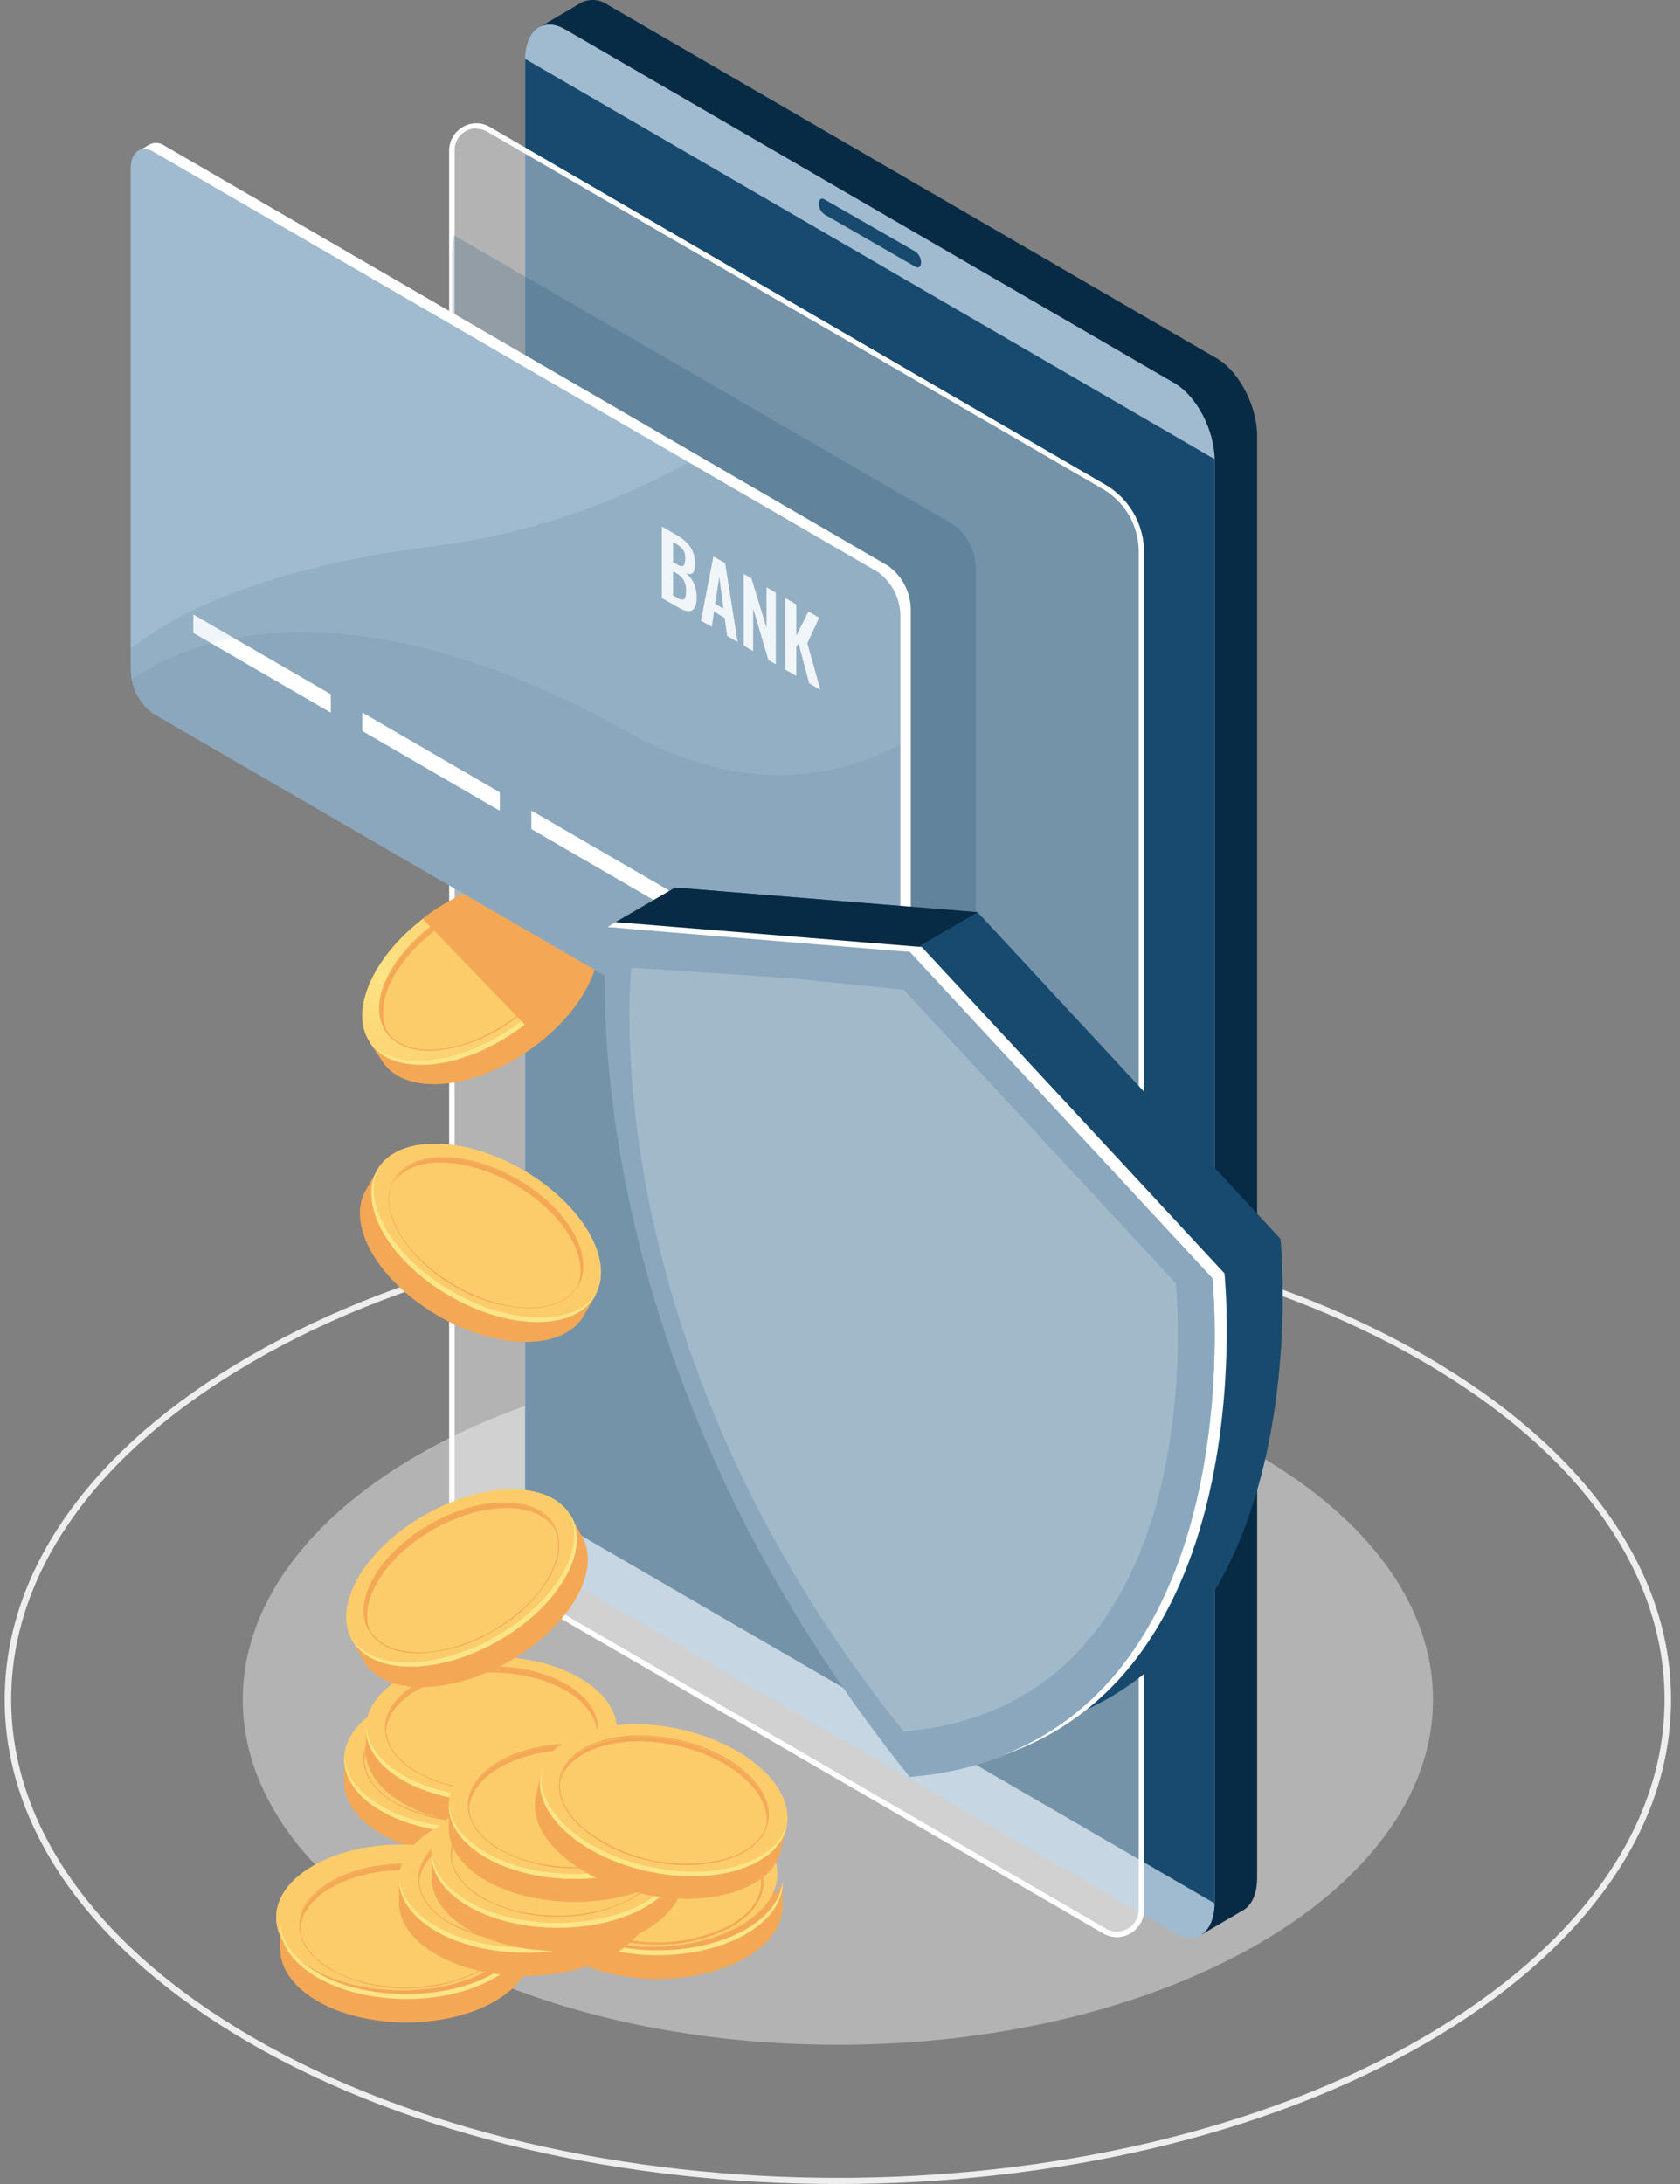<svg width="120" height="156" viewBox="0 0 120 156" fill="none" xmlns="http://www.w3.org/2000/svg"><rect x="0" y="0" width="120" height="156" fill="#808080" stroke="none"/><path d="M59.848 156c-15.245 0-30.445-3.363-42.038-10.09C6.54 139.376.337 130.671.337 121.4S6.54 103.417 17.81 96.883c23.2-13.447 60.89-13.447 84.07 0 11.269 6.541 17.479 15.246 17.479 24.517 0 9.271-6.204 17.976-17.472 24.516-11.594 6.721-26.82 10.077-42.039 10.084zm0-68.76c-15.146 0-30.286 3.33-41.813 10.03C6.905 103.724.801 112.295.801 121.4c0 9.104 6.125 17.67 17.234 24.123 23.054 13.381 60.572 13.381 83.626 0 11.13-6.46 17.234-15.025 17.234-24.13 0-9.104-6.124-17.676-17.234-24.13C90.134 90.57 74.988 87.24 59.848 87.24z" fill="#EEE"/><path opacity=".5" d="M59.848 146.056c23.478 0 42.509-11.039 42.509-24.656 0-13.617-19.031-24.656-42.509-24.656-23.477 0-42.509 11.039-42.509 24.656 0 13.617 19.032 24.656 42.51 24.656z" fill="#E7E7E7"/><path d="M86.92 25.605L43.395.336a1.864 1.864 0 00-1.83-.173l-2.95 1.732 1.93 1.172v102.455c0 2.118 1.279 4.582 2.863 5.501l43.013 24.976-.61 2.191 2.976-1.738c.617-.346 1.008-1.165 1.008-2.338V31.107c-.013-2.125-1.3-4.59-2.877-5.502z" fill="#072B45"/><path d="M83.897 138.057l-43.524-25.269c-1.577-.919-2.863-3.377-2.863-5.501V4.279c0-2.124 1.286-3.097 2.863-2.178l43.524 25.27c1.584.919 2.863 3.376 2.863 5.5V135.86c0 2.145-1.28 3.117-2.864 2.198z" fill="#A0BBD0"/><path d="M86.76 135.953L37.51 107.36V4.206l49.25 28.592v103.155z" fill="#174A6E"/><path opacity=".4" d="M78.892 137.931l-43.954-25.516a5.312 5.312 0 01-1.953-1.971 5.348 5.348 0 01-.698-2.691V10.766a1.771 1.771 0 01.884-1.538 1.75 1.75 0 011.767.013L78.86 34.757a5.35 5.35 0 011.949 1.973c.465.819.708 1.746.703 2.689v96.987a1.755 1.755 0 01-1.745 1.756 1.75 1.75 0 01-.874-.231z" fill="#fff"/><path d="M79.774 138.37a1.986 1.986 0 01-.975-.266l-43.96-25.522a5.542 5.542 0 01-2.018-2.031 5.574 5.574 0 01-.74-2.771V10.766a1.938 1.938 0 01.974-1.691 1.882 1.882 0 011.943 0l43.96 25.548a5.554 5.554 0 012.018 2.035c.484.844.739 1.8.74 2.774v96.973a1.94 1.94 0 01-.974 1.699c-.295.17-.628.262-.968.266zM34.036 9.161a1.572 1.572 0 00-1.564 1.545v97.074c.004.905.243 1.794.694 2.578a5.182 5.182 0 001.878 1.891l43.954 25.515a1.555 1.555 0 001.547.003 1.565 1.565 0 00.793-1.335V39.399a5.208 5.208 0 00-.69-2.578 5.176 5.176 0 00-1.875-1.891L34.805 9.408a1.565 1.565 0 00-.775-.214l.006-.033z" fill="#fff"/><path d="M65.39 19.058l-6.51-3.75a.964.964 0 01-.397-.765c0-.293.179-.433.398-.307l6.509 3.737a.965.965 0 01.398.766c0 .313-.18.446-.398.32z" fill="#174A6E"/><path opacity=".2" d="M68.081 77.609c.895.52 1.617-.034 1.617-1.226V40.558a3.898 3.898 0 00-1.617-3.097L32.433 16.814c-.094.424-.14.857-.14 1.292v38.743l35.788 20.76z" fill="#174A6E"/><path d="M41.275 64.335v.886a5.867 5.867 0 00-2.877-.433c-4.037.3-8.73 3.503-10.493 7.166a5.803 5.803 0 00-.663 2.778l-.822-.267.882 1.332c.736 1.139 2.22 1.772 4.275 1.625 4.037-.3 8.73-3.503 10.494-7.166.881-1.825.861-3.424.119-4.53l-.915-1.391z" fill="#F4A856"/><path d="M41.156 68.857c-1.764 3.663-6.463 6.867-10.493 7.167-4.03.3-5.88-2.431-4.117-6.088C28.31 66.28 33.01 63.07 37.04 62.77c4.03-.3 5.853 2.43 4.117 6.087z" fill="#FCCC6B"/><path d="M41.156 68.857c-1.764 3.663-6.463 6.867-10.493 7.167-4.03.3-5.88-2.431-4.117-6.088C28.31 66.28 33.01 63.07 37.04 62.77c4.03-.3 5.853 2.43 4.117 6.087z" fill="url(#paint0_radial)"/><path d="M36.383 73.04a11 11 0 01-5.203 1.998c-1.67.12-2.956-.36-3.62-1.332-.662-.973-.662-2.365.087-3.877 1.491-3.09 5.468-5.807 8.875-6.054 1.67-.126 2.957.353 3.62 1.332.662.98.662 2.371-.087 3.877a10.977 10.977 0 01-3.672 4.056zm-4.978-7.16a10.823 10.823 0 00-3.619 3.996c-.703 1.459-.736 2.784-.1 3.723.637.94 1.87 1.399 3.48 1.279 3.361-.246 7.292-2.924 8.75-5.994.703-1.459.743-2.778.1-3.723-.643-.946-1.87-1.392-3.48-1.28-1.853.213-3.62.9-5.13 1.999z" fill="#F4A856"/><path d="M36.29 73.016c3.44-2.347 5.135-5.868 3.786-7.865-1.35-1.996-5.232-1.711-8.672.636-3.44 2.348-5.136 5.87-3.787 7.865 1.35 1.997 5.232 1.712 8.672-.636z" fill="url(#paint1_radial)"/><path d="M27.919 70.15c1.478-3.071 5.428-5.769 8.816-5.995 1.597-.12 2.79.333 3.44 1.165-.59-1.025-1.863-1.598-3.646-1.465-3.387.247-7.331 2.944-8.81 5.995-.781 1.618-.722 3.017 0 3.942-.516-.912-.496-2.19.2-3.643z" fill="#F4A856"/><path d="M40.963 68.59c-1.763 3.657-6.456 6.867-10.493 7.16-1.928.147-3.36-.406-4.13-1.418.71 1.192 2.215 1.858 4.323 1.705 4.03-.3 8.73-3.503 10.493-7.167.921-1.904.855-3.556 0-4.662.67 1.053.65 2.618-.193 4.383z" fill="#FCE586"/><path d="M39.93 73.186a11.375 11.375 0 002.147-2.964c.882-1.825.862-3.423.12-4.528l-.922-1.333-.047-.053-.06-.086c-.761-1.026-2.193-1.592-4.142-1.452a13.409 13.409 0 00-6.834 2.857l7.291 7.56h2.446z" fill="#F4A856"/><path d="M63.44 40.418L11.739 10.4a1.025 1.025 0 00-1.054-.08l-.769.453.351.047a2.092 2.092 0 00-.146.812v35.819a3.898 3.898 0 001.618 3.097L63.44 80.58c.09.052.186.095.285.127v.406l.775-.453a1.411 1.411 0 00.557-1.332V43.515a3.91 3.91 0 00-1.617-3.097z" fill="#fff"/><path d="M62.698 81.005L10.956 50.988a3.878 3.878 0 01-1.618-3.097V12.065c0-1.192.723-1.738 1.618-1.225l51.742 30.017a3.891 3.891 0 011.611 3.09V79.78c0 1.192-.722 1.738-1.61 1.225z" fill="#8BA7BD"/><path d="M47.274 42.716v-5.109l1.08.626c.187.107.365.23.53.367.152.132.288.282.405.446.12.17.21.359.265.56.06.216.092.44.093.665 0 .666-.219.86-.663.666.248.199.448.452.583.74.134.31.2.647.193.985 0 .486-.1.793-.312.92-.212.126-.517.08-.921-.154l-1.253-.712zm.802-2.558l.252.14c.232.14.398.173.484.106.086-.066.132-.233.132-.512a1.243 1.243 0 00-.046-.373.72.72 0 00-.146-.293 1.407 1.407 0 00-.225-.22c-.086-.067-.2-.133-.338-.22l-.113-.06v1.432zm0 2.371l.292.167c.247.137.413.17.497.1.093-.08.139-.267.139-.567a1.612 1.612 0 00-.152-.759 1.328 1.328 0 00-.524-.513l-.252-.146v1.718zM50.065 44.334l.894-4.589.835.48.895 5.634-.749-.433-.179-1.292-.762-.44-.152 1.08-.782-.44zm1.02-1.199l.59.34-.298-2.271-.292 1.931zM53.12 46.112v-5.115l.557.32 1.074 3.523v-2.89l.663.386v5.115l-.53-.306-1.088-3.677v3.044l-.676-.4zM56.077 47.824v-5.115l.802.466V45.4l.868-1.719.762.447-.842 1.818.935 3.33-.802-.466-.762-2.844-.16.24v2.07l-.801-.452zM23.63 50.908l-9.824-5.702v-1.312l9.824 5.695v1.319zM35.7 57.914l-9.823-5.7v-1.32l9.823 5.702v1.318zM47.771 64.914l-9.817-5.694V57.9l9.817 5.694v1.32zM59.848 71.92l-9.824-5.7V64.9l9.824 5.702v1.319z" fill="#fff"/><path opacity=".2" d="M62.698 40.857L10.956 10.84c-.895-.513-1.618.033-1.618 1.225v35.826c.005.224.031.447.08.666 2.75-1.998 13.92-8.186 35.33 3.67 7.782 4.315 14.291 3.742 19.561.919v-9.198a3.911 3.911 0 00-1.61-3.09z" fill="#B6CFE3"/><path opacity=".2" d="M30.788 39.04a50.15 50.15 0 0018.381-6.028L10.956 10.84c-.895-.513-1.618.033-1.618 1.225v34.28c3.818-3.017 10.354-5.867 21.45-7.306z" fill="#D4ECFF"/><path d="M42.534 125.722l-.49.74a5.917 5.917 0 00-2.128-1.998c-3.5-2.045-9.18-2.072-12.687-.054a5.838 5.838 0 00-2.115 1.919l-.523-.666v1.538c-.04 1.332.828 2.724 2.605 3.77 3.493 2.051 9.174 2.071 12.687.06 1.756-1.013 2.651-2.338 2.651-3.67v-1.639z" fill="#F4A856"/><path d="M39.89 129.392c-3.514 1.998-9.194 1.998-12.688-.06-3.493-2.058-3.48-5.328 0-7.326 3.48-1.998 9.194-1.998 12.687.06 3.494 2.058 3.514 5.308 0 7.326z" fill="#FCCC6B"/><path d="M39.89 129.392c-3.514 1.998-9.194 1.998-12.688-.06-3.493-2.058-3.48-5.328 0-7.326 3.48-1.998 9.194-1.998 12.687.06 3.494 2.058 3.514 5.308 0 7.326z" fill="url(#paint2_radial)"/><path d="M33.612 130.125a10.912 10.912 0 01-5.422-1.332c-1.438-.846-2.234-1.965-2.227-3.164.007-1.199.809-2.311 2.26-3.143 2.963-1.705 7.776-1.686 10.725.046 1.445.846 2.234 1.998 2.227 3.164-.006 1.165-.802 2.318-2.253 3.15a10.942 10.942 0 01-5.31 1.279zm-.08-8.732a10.722 10.722 0 00-5.236 1.246c-1.398.806-2.174 1.871-2.18 3.01-.007 1.139.762 2.218 2.154 3.037a11.655 11.655 0 0010.572.047c1.406-.806 2.181-1.878 2.188-3.017.006-1.139-.763-2.211-2.155-3.031a10.837 10.837 0 00-5.349-1.292h.007z" fill="#F4A856"/><path d="M38.875 128.799a11.73 11.73 0 01-10.652-.046c-2.93-1.725-2.916-4.489 0-6.181 2.917-1.692 7.722-1.672 10.652.047 2.93 1.718 2.95 4.489 0 6.18z" fill="url(#paint3_radial)"/><path d="M28.25 122.932a11.73 11.73 0 0110.652.046c1.385.813 2.114 1.865 2.187 2.924.087-1.179-.663-2.377-2.187-3.283-2.93-1.719-7.703-1.739-10.652-.047-1.551.893-2.287 2.078-2.208 3.257.08-1.052.816-2.098 2.208-2.897z" fill="#F4A856"/><path d="M39.896 129.053c-3.513 1.998-9.194 1.998-12.687-.06-1.677-.979-2.539-2.245-2.605-3.524-.086 1.392.776 2.798 2.598 3.863 3.494 2.052 9.174 2.078 12.687.06 1.837-1.052 2.712-2.451 2.652-3.836-.086 1.272-.974 2.531-2.645 3.497z" fill="#FCE586"/><path d="M44.079 123.518l-.498.733a5.796 5.796 0 00-2.127-1.999c-3.493-2.051-9.174-2.078-12.687-.06a5.901 5.901 0 00-2.115 1.919l-.517-.666v1.571c-.04 1.332.829 2.724 2.612 3.763 3.493 2.052 9.174 2.078 12.687.06 1.75-1.005 2.651-2.337 2.651-3.669l-.006-1.652z" fill="#F4A856"/><path d="M41.434 127.201c-3.513 1.998-9.194 1.998-12.687-.053-3.493-2.052-3.48-5.328 0-7.327 3.48-1.998 9.187-1.998 12.687.054 3.5 2.051 3.513 5.328 0 7.326z" fill="#FCCC6B"/><path d="M41.434 127.201c-3.513 1.998-9.194 1.998-12.687-.053-3.493-2.052-3.48-5.328 0-7.327 3.48-1.998 9.187-1.998 12.687.054 3.5 2.051 3.513 5.328 0 7.326z" fill="url(#paint4_radial)"/><path d="M35.144 127.92a10.954 10.954 0 01-5.416-1.332c-1.445-.846-2.234-1.998-2.234-3.17s.809-2.311 2.26-3.144c2.963-1.698 7.776-1.678 10.726.047 1.445.852 2.24 1.998 2.233 3.17-.006 1.172-.808 2.311-2.26 3.144a10.852 10.852 0 01-5.31 1.285zm-.08-8.711a10.745 10.745 0 00-5.237 1.245c-1.398.753-2.18 1.852-2.18 2.991s.762 2.211 2.154 3.03c2.91 1.705 7.656 1.725 10.606.047 1.398-.806 2.174-1.872 2.18-3.011.007-1.139-.762-2.218-2.154-3.037a10.833 10.833 0 00-5.369-1.265z" fill="#F4A856"/><path d="M40.413 126.588c-2.943 1.692-7.715 1.672-10.645-.046-2.93-1.719-2.924-4.489 0-6.181a11.73 11.73 0 0110.652.047c2.956 1.725 2.943 4.489-.007 6.18z" fill="url(#paint5_radial)"/><path d="M29.788 120.727c2.95-1.698 7.722-1.671 10.652.047 1.392.812 2.114 1.858 2.187 2.917.087-1.179-.663-2.378-2.18-3.283a11.734 11.734 0 00-10.653-.047c-1.557.892-2.293 2.085-2.213 3.263.066-1.085.815-2.098 2.207-2.897z" fill="#F4A856"/><path d="M41.434 126.841c-3.513 1.998-9.194 1.998-12.687-.06-1.67-.979-2.539-2.244-2.605-3.516-.086 1.385.782 2.797 2.605 3.863 3.493 2.044 9.174 2.071 12.687.053 1.83-1.046 2.705-2.451 2.652-3.836-.093 1.272-.975 2.524-2.652 3.496z" fill="#FCE586"/><path d="M55.898 134.527l-.498.74a5.761 5.761 0 00-2.127-1.999c-3.494-2.051-9.174-2.071-12.688-.059a5.922 5.922 0 00-2.107 1.918l-.524-.666v1.572c-.04 1.332.822 2.724 2.605 3.769 3.493 2.045 9.174 2.072 12.687.053 1.757-1.005 2.651-2.337 2.651-3.669v-1.659z" fill="#F4A856"/><path d="M55.52 133.848c0-2.873-4.015-5.202-8.969-5.202-4.953 0-8.968 2.329-8.968 5.202 0 2.873 4.015 5.202 8.968 5.202 4.954 0 8.969-2.329 8.969-5.202z" fill="#FCCC6B"/><path d="M55.52 133.848c0-2.873-4.015-5.202-8.969-5.202-4.953 0-8.968 2.329-8.968 5.202 0 2.873 4.015 5.202 8.968 5.202 4.954 0 8.969-2.329 8.969-5.202z" fill="url(#paint6_radial)"/><path d="M46.969 138.896a10.98 10.98 0 01-5.422-1.332c-1.439-.845-2.234-1.998-2.228-3.163.007-1.166.81-2.318 2.26-3.151 2.964-1.698 7.776-1.678 10.726.054 1.445.846 2.234 1.965 2.227 3.163-.007 1.199-.802 2.311-2.254 3.144a10.863 10.863 0 01-5.31 1.285zm-.1-8.738a10.793 10.793 0 00-5.236 1.246c-1.406.806-2.174 1.878-2.181 3.017-.007 1.139.756 2.211 2.154 3.03a11.655 11.655 0 0010.573.047c1.405-.806 2.18-1.872 2.18-3.011s-.755-2.218-2.154-3.037a10.808 10.808 0 00-5.336-1.292z" fill="#F4A856"/><path d="M54.088 133.848c0-2.413-3.371-4.369-7.53-4.369-4.159 0-7.53 1.956-7.53 4.369s3.371 4.369 7.53 4.369c4.159 0 7.53-1.956 7.53-4.369z" fill="url(#paint7_radial)"/><path d="M41.613 131.703c2.95-1.698 7.716-1.671 10.652.047 1.385.813 2.114 1.858 2.187 2.917.087-1.179-.662-2.371-2.187-3.283-2.93-1.719-7.702-1.739-10.652-.047-1.551.893-2.287 2.085-2.214 3.264.08-1.059.842-2.072 2.214-2.898z" fill="#F4A856"/><path d="M53.253 137.817c-3.507 1.999-9.188 1.999-12.687-.059-1.67-.98-2.54-2.245-2.605-3.517-.08 1.385.782 2.797 2.605 3.863 3.493 2.051 9.174 2.071 12.687.06 1.83-1.053 2.71-2.451 2.651-3.843-.093 1.272-.968 2.531-2.651 3.496z" fill="#FCE586"/><path d="M37.96 137.618l-.497.739a5.808 5.808 0 00-2.127-1.998c-3.494-2.045-9.174-2.071-12.688-.053a5.844 5.844 0 00-2.114 1.918l-.517-.666v1.578c-.04 1.332.829 2.724 2.612 3.77 3.493 2.045 9.173 2.071 12.687.06 1.756-1.013 2.651-2.338 2.651-3.67l-.006-1.678z" fill="#F4A856"/><path d="M37.663 136.958c0-2.872-4.016-5.201-8.969-5.201-4.953 0-8.968 2.329-8.968 5.201 0 2.873 4.015 5.202 8.968 5.202s8.969-2.329 8.969-5.202z" fill="#FCCC6B"/><path d="M37.663 136.958c0-2.872-4.016-5.201-8.969-5.201-4.953 0-8.968 2.329-8.968 5.201 0 2.873 4.015 5.202 8.968 5.202s8.969-2.329 8.969-5.202z" fill="url(#paint8_radial)"/><path d="M29.025 142.02a10.954 10.954 0 01-5.415-1.332c-1.445-.846-2.234-1.965-2.234-3.164 0-1.198.809-2.311 2.26-3.143 2.963-1.705 7.776-1.685 10.725.046 1.445.846 2.24 1.999 2.234 3.164-.006 1.166-.809 2.318-2.26 3.15-1.634.87-3.46 1.31-5.31 1.279zm-.053-8.731a10.734 10.734 0 00-5.236 1.245c-1.399.799-2.174 1.872-2.181 3.01-.007 1.139.762 2.218 2.154 3.037 2.91 1.699 7.656 1.726 10.606.047 1.399-.806 2.174-1.878 2.18-3.017.007-1.139-.761-2.211-2.153-3.03a10.824 10.824 0 00-5.37-1.292z" fill="#F4A856"/><path d="M34.275 140.695c-2.943 1.691-7.715 1.671-10.645-.054-2.93-1.725-2.923-4.482 0-6.174a11.742 11.742 0 0110.652.047c2.976 1.718 2.963 4.482-.007 6.181z" fill="url(#paint9_radial)"/><path d="M23.67 134.827c2.95-1.692 7.722-1.672 10.652.047 1.392.812 2.114 1.865 2.187 2.917.086-1.172-.663-2.371-2.18-3.277a11.734 11.734 0 00-10.66-.047c-1.557.893-2.293 2.078-2.213 3.257.086-1.052.822-2.098 2.213-2.897z" fill="#F4A856"/><path d="M35.316 140.941c-3.513 1.998-9.194 1.998-12.687-.053-1.67-.979-2.539-2.245-2.605-3.523-.086 1.392.782 2.797 2.605 3.863 3.493 2.051 9.174 2.078 12.687.059 1.83-1.052 2.704-2.451 2.651-3.843-.092 1.279-.974 2.538-2.651 3.497z" fill="#FCE586"/><path d="M46.445 134.307l-.497.733a5.745 5.745 0 00-2.128-1.998c-3.493-2.051-9.173-2.078-12.687-.06a5.93 5.93 0 00-2.107 1.918l-.524-.666v1.579c-.04 1.332.822 2.724 2.605 3.763 3.493 2.051 9.174 2.078 12.687.06 1.757-1.013 2.651-2.338 2.651-3.67v-1.659z" fill="#F4A856"/><path d="M46.442 134.312c.013-2.872-3.992-5.219-8.945-5.242-4.953-.023-8.979 2.288-8.992 5.161-.012 2.872 3.992 5.22 8.945 5.242 4.953.023 8.98-2.288 8.992-5.161z" fill="#FCCC6B"/><path d="M46.442 134.312c.013-2.872-3.992-5.219-8.945-5.242-4.953-.023-8.979 2.288-8.992 5.161-.012 2.872 3.992 5.22 8.945 5.242 4.953.023 8.98-2.288 8.992-5.161z" fill="url(#paint10_radial)"/><path d="M37.517 138.71a10.968 10.968 0 01-5.423-1.332c-1.438-.846-2.233-1.998-2.227-3.17.007-1.173.809-2.311 2.26-3.144 2.963-1.698 7.776-1.678 10.726.047 1.445.845 2.233 1.998 2.227 3.17-.007 1.172-.809 2.311-2.254 3.144a10.956 10.956 0 01-5.31 1.285zm-.08-8.738a10.721 10.721 0 00-5.236 1.245c-1.406.806-2.175 1.872-2.181 3.011-.007 1.139.755 2.217 2.154 3.037a11.658 11.658 0 0010.606.046c1.405-.806 2.18-1.871 2.18-3.01 0-1.139-.755-2.218-2.154-3.037a10.801 10.801 0 00-5.369-1.292z" fill="#F4A856"/><path d="M42.786 137.378a11.73 11.73 0 01-10.652-.047c-2.93-1.718-2.923-4.489 0-6.18a11.73 11.73 0 0110.652.046c2.963 1.719 2.95 4.489 0 6.181z" fill="url(#paint11_radial)"/><path d="M32.16 131.51c2.95-1.691 7.716-1.671 10.653.054 1.385.812 2.114 1.858 2.187 2.917.087-1.179-.663-2.378-2.187-3.284a11.733 11.733 0 00-10.652-.046c-1.551.892-2.287 2.084-2.214 3.263.08-1.059.822-2.098 2.214-2.904z" fill="#F4A856"/><path d="M43.8 137.631c-3.513 1.998-9.187 1.998-12.686-.06-1.67-.979-2.54-2.244-2.605-3.517-.08 1.386.782 2.791 2.604 3.863 3.494 2.045 9.174 2.072 12.688.054 1.83-1.053 2.71-2.451 2.651-3.837-.093 1.272-.968 2.531-2.651 3.497z" fill="#FCE586"/><path d="M48.765 132.529l-.497.739a5.816 5.816 0 00-2.128-1.998c-3.493-2.044-9.174-2.071-12.687-.053a5.86 5.86 0 00-2.108 1.912l-.523-.666v1.571c-.04 1.332.822 2.724 2.605 3.77 3.493 2.045 9.174 2.071 12.687.053 1.756-1.005 2.651-2.331 2.651-3.663v-1.665z" fill="#F4A856"/><path d="M46.12 136.172c-3.513 1.998-9.193 1.998-12.687-.06-3.493-2.058-3.48-5.328 0-7.326 3.48-1.998 9.194-1.998 12.687.06 3.494 2.058 3.514 5.308 0 7.326z" fill="#FCCC6B"/><path d="M46.12 136.172c-3.513 1.998-9.193 1.998-12.687-.06-3.493-2.058-3.48-5.328 0-7.326 3.48-1.998 9.194-1.998 12.687.06 3.494 2.058 3.514 5.308 0 7.326z" fill="url(#paint12_radial)"/><path d="M39.836 136.905a10.99 10.99 0 01-5.422-1.332c-1.438-.846-2.234-1.998-2.227-3.164.007-1.165.809-2.311 2.26-3.143 2.963-1.705 7.776-1.685 10.725.046 1.445.846 2.234 1.998 2.228 3.164-.007 1.165-.802 2.311-2.254 3.144a10.874 10.874 0 01-5.31 1.285zm-.08-8.732a10.723 10.723 0 00-5.236 1.246c-1.405.799-2.174 1.871-2.18 3.01-.007 1.139.755 2.218 2.154 3.031 2.91 1.705 7.65 1.731 10.605.046 1.406-.799 2.181-1.871 2.181-3.01 0-1.139-.755-2.218-2.154-3.031a10.745 10.745 0 00-5.37-1.292z" fill="#F4A856"/><path d="M45.106 135.573c-2.95 1.698-7.715 1.672-10.652-.047-2.936-1.718-2.923-4.482 0-6.174 2.923-1.691 7.722-1.671 10.652.047 2.93 1.718 2.95 4.462 0 6.174z" fill="url(#paint13_radial)"/><path d="M34.48 129.712a11.73 11.73 0 0110.653.047c1.385.812 2.114 1.864 2.187 2.917.086-1.172-.663-2.371-2.187-3.277-2.93-1.718-7.703-1.745-10.652-.047-1.552.893-2.287 2.078-2.214 3.257.08-1.059.822-2.078 2.214-2.897z" fill="#F4A856"/><path d="M46.12 135.859c-3.506 1.998-9.187 1.998-12.687-.053-1.67-.979-2.538-2.244-2.605-3.523-.08 1.392.782 2.797 2.605 3.863 3.494 2.051 9.174 2.078 12.687.06 1.83-1.053 2.712-2.451 2.652-3.843-.093 1.245-.968 2.497-2.652 3.496z" fill="#FCE586"/><path d="M49.991 129.039l-.49.74a5.819 5.819 0 00-2.128-1.999c-3.493-2.051-9.174-2.071-12.687-.059a5.898 5.898 0 00-2.114 1.918l-.518-.666v1.558c-.04 1.332.83 2.724 2.606 3.77 3.5 2.045 9.18 2.071 12.693.053 1.75-1.006 2.652-2.338 2.652-3.67l-.014-1.645z" fill="#F4A856"/><path d="M49.998 129.047c.013-2.873-3.992-5.22-8.945-5.243-4.953-.022-8.979 2.288-8.992 5.161-.013 2.873 3.992 5.22 8.945 5.243 4.953.022 8.979-2.288 8.992-5.161z" fill="#FCCC6B"/><path d="M49.998 129.047c.013-2.873-3.992-5.22-8.945-5.243-4.953-.022-8.979 2.288-8.992 5.161-.013 2.873 3.992 5.22 8.945 5.243 4.953.022 8.979-2.288 8.992-5.161z" fill="url(#paint14_radial)"/><path d="M41.063 133.442a10.975 10.975 0 01-5.416-1.332c-1.445-.846-2.233-1.998-2.233-3.164 0-1.166.808-2.318 2.26-3.15 2.963-1.699 7.775-1.679 10.725.053 1.445.846 2.24 1.965 2.234 3.164-.007 1.198-.809 2.311-2.26 3.143a10.852 10.852 0 01-5.31 1.286zm-.08-8.739a10.817 10.817 0 00-5.236 1.246c-1.399.806-2.174 1.878-2.181 3.017-.007 1.139.762 2.211 2.154 3.03 2.91 1.705 7.656 1.725 10.606.047 1.399-.806 2.174-1.872 2.18-3.01.008-1.139-.761-2.218-2.154-3.038a10.845 10.845 0 00-5.369-1.292z" fill="#F4A856"/><path d="M46.333 132.11c-2.944 1.691-7.716 1.671-10.646-.047-2.93-1.718-2.923-4.489 0-6.181a11.741 11.741 0 0110.652.047c2.956 1.725 2.943 4.489-.006 6.181z" fill="url(#paint15_radial)"/><path d="M35.707 126.249c2.95-1.699 7.722-1.672 10.652.046 1.392.813 2.114 1.858 2.187 2.917.087-1.178-.663-2.371-2.18-3.283a11.733 11.733 0 00-10.653-.047c-1.557.893-2.293 2.085-2.214 3.264.113-1.059.816-2.098 2.208-2.897z" fill="#F4A856"/><path d="M47.354 132.363c-3.514 1.998-9.194 1.998-12.688-.06-1.67-.979-2.538-2.245-2.604-3.517-.087 1.386.782 2.797 2.605 3.863 3.493 2.052 9.173 2.071 12.687.06 1.83-1.052 2.704-2.451 2.651-3.843-.093 1.272-.974 2.531-2.651 3.497z" fill="#FCE586"/><path d="M56.196 130.471l-.663.62a5.85 5.85 0 00-1.677-2.385c-3.003-2.724-8.558-3.916-12.409-2.664a5.895 5.895 0 00-2.459 1.439l-.364-.78-.332 1.539c-.318 1.332.252 2.837 1.783 4.223 3.003 2.724 8.558 3.922 12.409 2.664 1.922-.626 3.056-1.745 3.314-3.051l.398-1.605z" fill="#F4A856"/><path d="M52.835 133.522c-3.845 1.245-9.4.053-12.402-2.664-3.003-2.718-2.32-5.941 1.531-7.194 3.851-1.252 9.4-.06 12.402 2.665 3.003 2.724 2.34 5.94-1.531 7.193z" fill="#FCCC6B"/><path d="M52.835 133.522c-3.845 1.245-9.4.053-12.402-2.664-3.003-2.718-2.32-5.941 1.531-7.194 3.851-1.252 9.4-.06 12.402 2.665 3.003 2.724 2.34 5.94-1.531 7.193z" fill="url(#paint16_radial)"/><path d="M46.551 132.942a10.894 10.894 0 01-5.03-2.398c-1.24-1.125-1.79-2.384-1.538-3.556.252-1.172 1.26-2.098 2.85-2.611 3.248-1.059 7.954-.047 10.486 2.251 1.246 1.126 1.79 2.391 1.538 3.557-.252 1.165-1.26 2.098-2.85 2.617-1.778.51-3.654.558-5.456.14zm1.704-8.565a10.8 10.8 0 00-5.362.16c-1.538.499-2.513 1.392-2.751 2.504-.239 1.112.291 2.325 1.491 3.41 2.5 2.271 7.14 3.264 10.34 2.225 1.538-.5 2.513-1.392 2.752-2.505.238-1.112-.292-2.324-1.492-3.41a10.81 10.81 0 00-4.978-2.384z" fill="#F4A856"/><path d="M51.987 132.729a11.747 11.747 0 01-10.42-2.238c-2.52-2.291-1.943-4.995 1.285-6.041a11.74 11.74 0 0110.42 2.232c2.52 2.291 1.943 4.995-1.285 6.047z" fill="url(#paint17_radial)"/><path d="M42.78 124.803c3.228-1.052 7.894-.053 10.413 2.238 1.193 1.079 1.697 2.251 1.544 3.33.332-1.132-.139-2.457-1.465-3.663a11.732 11.732 0 00-10.42-2.231c-1.703.553-2.651 1.565-2.83 2.731.298-1.039 1.226-1.912 2.758-2.405z" fill="#F4A856"/><path d="M52.928 133.195c-3.844 1.252-9.4.06-12.402-2.664-1.438-1.332-2.028-2.717-1.836-3.996-.365 1.332.192 2.897 1.763 4.316 3.003 2.724 8.558 3.916 12.402 2.664 1.989-.666 3.155-1.845 3.368-3.217-.338 1.232-1.452 2.285-3.295 2.897z" fill="#FCE586"/><path d="M42.514 92.568l-.788.4a5.827 5.827 0 00-.882-2.785c-2.035-3.516-6.967-6.347-11.01-6.327a5.871 5.871 0 00-2.777.62l-.12-.853-.775 1.332c-.696 1.159-.61 2.777.424 4.569 2.042 3.51 6.973 6.347 11.017 6.327 1.988 0 3.44-.726 4.096-1.885l.815-1.398z" fill="#F4A856"/><path d="M42.509 92.522c1.419-2.495-.917-6.519-5.218-8.988-4.3-2.47-8.936-2.45-10.355.044-1.419 2.495.917 6.519 5.218 8.988 4.3 2.47 8.936 2.45 10.355-.044z" fill="#FCCC6B"/><path d="M42.509 92.522c1.419-2.495-.917-6.519-5.218-8.988-4.3-2.47-8.936-2.45-10.355.044-1.419 2.495.917 6.519 5.218 8.988 4.3 2.47 8.936 2.45 10.355-.044z" fill="url(#paint18_radial)"/><path d="M32.585 91.948a10.999 10.999 0 01-4.07-3.823c-.842-1.452-.981-2.817-.391-3.856.59-1.039 1.836-1.619 3.506-1.625 3.414 0 7.59 2.384 9.28 5.328.842 1.445.981 2.817.392 3.856-.59 1.04-1.837 1.612-3.507 1.619a10.892 10.892 0 01-5.21-1.499zm4.21-7.64a10.748 10.748 0 00-5.165-1.511c-1.617 0-2.81.56-3.373 1.545-.564.986-.425 2.305.384 3.71a11.734 11.734 0 003.965 3.734 11.671 11.671 0 005.215 1.534c1.618 0 2.818-.552 3.381-1.538.564-.986.424-2.305-.391-3.71a10.846 10.846 0 00-4.017-3.763z" fill="#F4A856"/><path d="M37.828 93.4c-3.4 0-7.537-2.364-9.28-5.328-1.743-2.964-.338-5.328 3.056-5.362 3.394-.033 7.537 2.365 9.247 5.329 1.71 2.963.37 5.348-3.023 5.361z" fill="url(#paint19_radial)"/><path d="M31.451 83.037c3.394 0 7.537 2.364 9.28 5.328.81 1.392.928 2.664.471 3.617.663-.98.61-2.378-.291-3.937-1.71-2.944-5.854-5.328-9.247-5.328-1.79 0-3.016.666-3.527 1.745.557-.88 1.71-1.419 3.314-1.425z" fill="#F4A856"/><path d="M38.584 94.12c-4.044 0-8.975-2.811-11.01-6.328-.975-1.678-1.114-3.21-.544-4.349-.756 1.166-.663 2.817.371 4.662 2.042 3.51 6.973 6.347 11.017 6.328 2.108 0 3.56-.793 4.176-2.039-.69 1.06-2.075 1.719-4.01 1.725z" fill="#FCE586"/><path d="M40.784 108.306l-.066.886a5.847 5.847 0 00-2.83-.666c-4.044-.047-9.002 2.744-11.063 6.24a5.905 5.905 0 00-.902 2.711l-.789-.34.77 1.372c.629 1.206 2.054 1.998 4.116 1.998 4.043.047 9.001-2.744 11.063-6.24 1.034-1.745 1.153-3.33.503-4.496l-.802-1.465z" fill="#F4A856"/><path d="M40.28 112.808c-2.061 3.49-7.02 6.281-11.063 6.234-4.043-.046-5.647-2.924-3.586-6.42 2.062-3.497 7.027-6.288 11.07-6.234 4.044.053 5.648 2.924 3.58 6.42z" fill="#FCCC6B"/><path d="M40.28 112.808c-2.061 3.49-7.02 6.281-11.063 6.234-4.043-.046-5.647-2.924-3.586-6.42 2.062-3.497 7.027-6.288 11.07-6.234 4.044.053 5.648 2.924 3.58 6.42z" fill="url(#paint20_radial)"/><path d="M35.17 116.545a10.957 10.957 0 01-5.356 1.545c-1.67 0-2.91-.606-3.493-1.652-.583-1.046-.43-2.411.424-3.856 1.744-2.944 5.966-5.328 9.353-5.269 1.67 0 2.917.607 3.494 1.646.576 1.039.437 2.417-.418 3.856a10.942 10.942 0 01-4.004 3.73zm-4.355-7.56a10.807 10.807 0 00-3.937 3.677c-.829 1.392-.974 2.71-.424 3.703.55.992 1.75 1.552 3.367 1.572 3.367.04 7.503-2.292 9.22-5.202.829-1.392.975-2.704.418-3.697-.557-.992-1.743-1.551-3.36-1.571a10.74 10.74 0 00-5.284 1.532v-.014z" fill="#F4A856"/><path d="M39.108 112.788c-1.737 2.937-5.893 5.282-9.28 5.235-3.388-.046-4.747-2.451-3.01-5.388s5.893-5.275 9.28-5.235c3.387.04 4.746 2.484 3.01 5.388z" fill="url(#paint21_radial)"/><path d="M26.984 112.955c1.736-2.937 5.892-5.282 9.28-5.235 1.604 0 2.75.566 3.314 1.452-.504-1.066-1.724-1.745-3.513-1.772-3.394-.04-7.557 2.305-9.28 5.235-.915 1.545-.975 2.951-.325 3.936-.424-.959-.292-2.231.524-3.616z" fill="#F4A856"/><path d="M40.115 112.508c-2.068 3.49-7.02 6.281-11.063 6.234-1.936 0-3.314-.699-3.977-1.771.61 1.245 2.055 2.045 4.162 2.071 4.044.047 9.002-2.744 11.064-6.234 1.08-1.825 1.16-3.476.41-4.662.537 1.159.392 2.691-.596 4.362z" fill="#FCE586"/><path d="M91.46 88.485L69.844 65.174l-21.649-1.778s-3.48 29.451 21.623 60.688c25.122-2.118 21.642-35.6 21.642-35.6z" fill="#174A6E"/><path d="M48.222 63.396l-4.866 2.824 21.623 1.758 4.865-2.824-21.622-1.758z" fill="#072B45"/><path d="M86.601 91.309L64.98 67.998l-8.896-.906-12.727-.852s-3.48 29.451 21.623 60.688C90.075 124.79 86.6 91.308 86.6 91.308z" fill="#8BA7BD"/><path d="M86.601 91.309L64.98 67.998 43.356 66.22l.61-.353 21.875 1.778 21.622 23.31s2.903 27.974-15.79 34.401c17.732-6.966 14.928-34.047 14.928-34.047z" fill="#fff"/><path opacity=".2" d="M83.99 91.668L64.547 70.695l-7.994-.812-11.448-.766s-3.122 26.474 19.442 54.561c22.55-1.905 19.441-32.01 19.441-32.01z" fill="#fff"/><defs><radialGradient id="paint0_radial" cx="0" cy="0" r="1" gradientUnits="userSpaceOnUse" gradientTransform="matrix(7.973 -10.078 10.067 7.964 27.817 69.888)"><stop stop-color="#FCE586"/><stop offset=".23" stop-color="#FCDB7B"/><stop offset=".62" stop-color="#FCD06F"/><stop offset="1" stop-color="#FCCC6B"/></radialGradient><radialGradient id="paint1_radial" cx="0" cy="0" r="1" gradientUnits="userSpaceOnUse" gradientTransform="matrix(430.974 -544.595 314.143 248.602 11136.3 -22153.1)"><stop stop-color="#FCE586"/><stop offset=".23" stop-color="#FCDB7B"/><stop offset=".62" stop-color="#FCD06F"/><stop offset="1" stop-color="#FCCC6B"/></radialGradient><radialGradient id="paint2_radial" cx="0" cy="0" r="1" gradientUnits="userSpaceOnUse" gradientTransform="matrix(331.309 -102.22 59.065 191.436 9110.37 -10323.4)"><stop stop-color="#FCE586"/><stop offset=".23" stop-color="#FCDB7B"/><stop offset=".62" stop-color="#FCD06F"/><stop offset="1" stop-color="#FCCC6B"/></radialGradient><radialGradient id="paint3_radial" cx="0" cy="0" r="1" gradientUnits="userSpaceOnUse" gradientTransform="rotate(-17.147 -24137.923 -30076.603) scale(692.254 401.641)"><stop stop-color="#FCE586"/><stop offset=".23" stop-color="#FCDB7B"/><stop offset=".62" stop-color="#FCD06F"/><stop offset="1" stop-color="#FCCC6B"/></radialGradient><radialGradient id="paint4_radial" cx="0" cy="0" r="1" gradientUnits="userSpaceOnUse" gradientTransform="rotate(-17.147 -29792.659 -35565.584) scale(346.767 200.244)"><stop stop-color="#FCE586"/><stop offset=".23" stop-color="#FCDB7B"/><stop offset=".62" stop-color="#FCD06F"/><stop offset="1" stop-color="#FCCC6B"/></radialGradient><radialGradient id="paint5_radial" cx="0" cy="0" r="1" gradientUnits="userSpaceOnUse" gradientTransform="rotate(-17.147 -24245.2 -30250.254) scale(692.673 401.641)"><stop stop-color="#FCE586"/><stop offset=".23" stop-color="#FCDB7B"/><stop offset=".62" stop-color="#FCD06F"/><stop offset="1" stop-color="#FCCC6B"/></radialGradient><radialGradient id="paint6_radial" cx="0" cy="0" r="1" gradientUnits="userSpaceOnUse" gradientTransform="matrix(191.054 -59.901 104.18 332.281 2705.81 -14155.9)"><stop stop-color="#FCE586"/><stop offset=".23" stop-color="#FCDB7B"/><stop offset=".62" stop-color="#FCD06F"/><stop offset="1" stop-color="#FCCC6B"/></radialGradient><radialGradient id="paint7_radial" cx="0" cy="0" r="1" gradientUnits="userSpaceOnUse" gradientTransform="matrix(381.722 -119.682 208.068 663.626 2408.83 -11525)"><stop stop-color="#FCE586"/><stop offset=".23" stop-color="#FCDB7B"/><stop offset=".62" stop-color="#FCD06F"/><stop offset="1" stop-color="#FCCC6B"/></radialGradient><radialGradient id="paint8_radial" cx="0" cy="0" r="1" gradientUnits="userSpaceOnUse" gradientTransform="matrix(191.055 -59.902 104.181 332.281 2401.86 -14122.8)"><stop stop-color="#FCE586"/><stop offset=".23" stop-color="#FCDB7B"/><stop offset=".62" stop-color="#FCD06F"/><stop offset="1" stop-color="#FCCC6B"/></radialGradient><radialGradient id="paint9_radial" cx="0" cy="0" r="1" gradientUnits="userSpaceOnUse" gradientTransform="matrix(662.541 -204.417 118.401 383.754 7677.05 -8266.39)"><stop stop-color="#FCE586"/><stop offset=".23" stop-color="#FCDB7B"/><stop offset=".62" stop-color="#FCD06F"/><stop offset="1" stop-color="#FCCC6B"/></radialGradient><radialGradient id="paint10_radial" cx="0" cy="0" r="1" gradientUnits="userSpaceOnUse" gradientTransform="rotate(-17.343 -45050.835 -15401.004) scale(199.472 346.923)"><stop stop-color="#FCE586"/><stop offset=".23" stop-color="#FCDB7B"/><stop offset=".62" stop-color="#FCD06F"/><stop offset="1" stop-color="#FCCC6B"/></radialGradient><radialGradient id="paint11_radial" cx="0" cy="0" r="1" gradientUnits="userSpaceOnUse" gradientTransform="rotate(-17.147 -23723.859 -30280.338) scale(692.94 401.652)"><stop stop-color="#FCE586"/><stop offset=".23" stop-color="#FCDB7B"/><stop offset=".62" stop-color="#FCD06F"/><stop offset="1" stop-color="#FCCC6B"/></radialGradient><radialGradient id="paint12_radial" cx="0" cy="0" r="1" gradientUnits="userSpaceOnUse" gradientTransform="rotate(-17.147 -29287.457 -35820.807) scale(346.719 200.341)"><stop stop-color="#FCE586"/><stop offset=".23" stop-color="#FCDB7B"/><stop offset=".62" stop-color="#FCD06F"/><stop offset="1" stop-color="#FCCC6B"/></radialGradient><radialGradient id="paint13_radial" cx="0" cy="0" r="1" gradientUnits="userSpaceOnUse" gradientTransform="rotate(-17.147 -23792.736 -30466.251) scale(692.483 401.441)"><stop stop-color="#FCE586"/><stop offset=".23" stop-color="#FCDB7B"/><stop offset=".62" stop-color="#FCD06F"/><stop offset="1" stop-color="#FCCC6B"/></radialGradient><radialGradient id="paint14_radial" cx="0" cy="0" r="1" gradientUnits="userSpaceOnUse" gradientTransform="matrix(191.323 -59.03 102.667 332.756 2647.97 -14307.9)"><stop stop-color="#FCE586"/><stop offset=".23" stop-color="#FCDB7B"/><stop offset=".62" stop-color="#FCD06F"/><stop offset="1" stop-color="#FCCC6B"/></radialGradient><radialGradient id="paint15_radial" cx="0" cy="0" r="1" gradientUnits="userSpaceOnUse" gradientTransform="rotate(-17.147 -23970.29 -30622.585) scale(692.674 401.641)"><stop stop-color="#FCE586"/><stop offset=".23" stop-color="#FCDB7B"/><stop offset=".62" stop-color="#FCD06F"/><stop offset="1" stop-color="#FCCC6B"/></radialGradient><radialGradient id="paint16_radial" cx="0" cy="0" r="1" gradientUnits="userSpaceOnUse" gradientTransform="rotate(-5.285 -75161.36 -65330.568) scale(341.81 209.693)"><stop stop-color="#FCE586"/><stop offset=".23" stop-color="#FCDB7B"/><stop offset=".62" stop-color="#FCD06F"/><stop offset="1" stop-color="#FCCC6B"/></radialGradient><radialGradient id="paint17_radial" cx="0" cy="0" r="1" gradientUnits="userSpaceOnUse" gradientTransform="matrix(679.61 -62.866 38.397 415.093 4928.54 -5759.23)"><stop stop-color="#FCE586"/><stop offset=".23" stop-color="#FCDB7B"/><stop offset=".62" stop-color="#FCD06F"/><stop offset="1" stop-color="#FCCC6B"/></radialGradient><radialGradient id="paint18_radial" cx="0" cy="0" r="1" gradientUnits="userSpaceOnUse" gradientTransform="rotate(12.478 38790.363 1024.12) scale(200.184 348.301)"><stop stop-color="#FCE586"/><stop offset=".23" stop-color="#FCDB7B"/><stop offset=".62" stop-color="#FCD06F"/><stop offset="1" stop-color="#FCCC6B"/></radialGradient><radialGradient id="paint19_radial" cx="0" cy="0" r="1" gradientUnits="userSpaceOnUse" gradientTransform="matrix(621.663 140.224 -108.604 481.477 193.952 -4695.72)"><stop stop-color="#FCE586"/><stop offset=".23" stop-color="#FCDB7B"/><stop offset=".62" stop-color="#FCD06F"/><stop offset="1" stop-color="#FCCC6B"/></radialGradient><radialGradient id="paint20_radial" cx="0" cy="0" r="1" gradientUnits="userSpaceOnUse" gradientTransform="rotate(-46.756 -21103.103 -24056.96) scale(318.807 244.02)"><stop stop-color="#FCE586"/><stop offset=".23" stop-color="#FCDB7B"/><stop offset=".62" stop-color="#FCD06F"/><stop offset="1" stop-color="#FCCC6B"/></radialGradient><radialGradient id="paint21_radial" cx="0" cy="0" r="1" gradientUnits="userSpaceOnUse" gradientTransform="matrix(435.868 -463.445 354.953 333.832 9310.68 -19033)"><stop stop-color="#FCE586"/><stop offset=".23" stop-color="#FCDB7B"/><stop offset=".62" stop-color="#FCD06F"/><stop offset="1" stop-color="#FCCC6B"/></radialGradient></defs></svg>